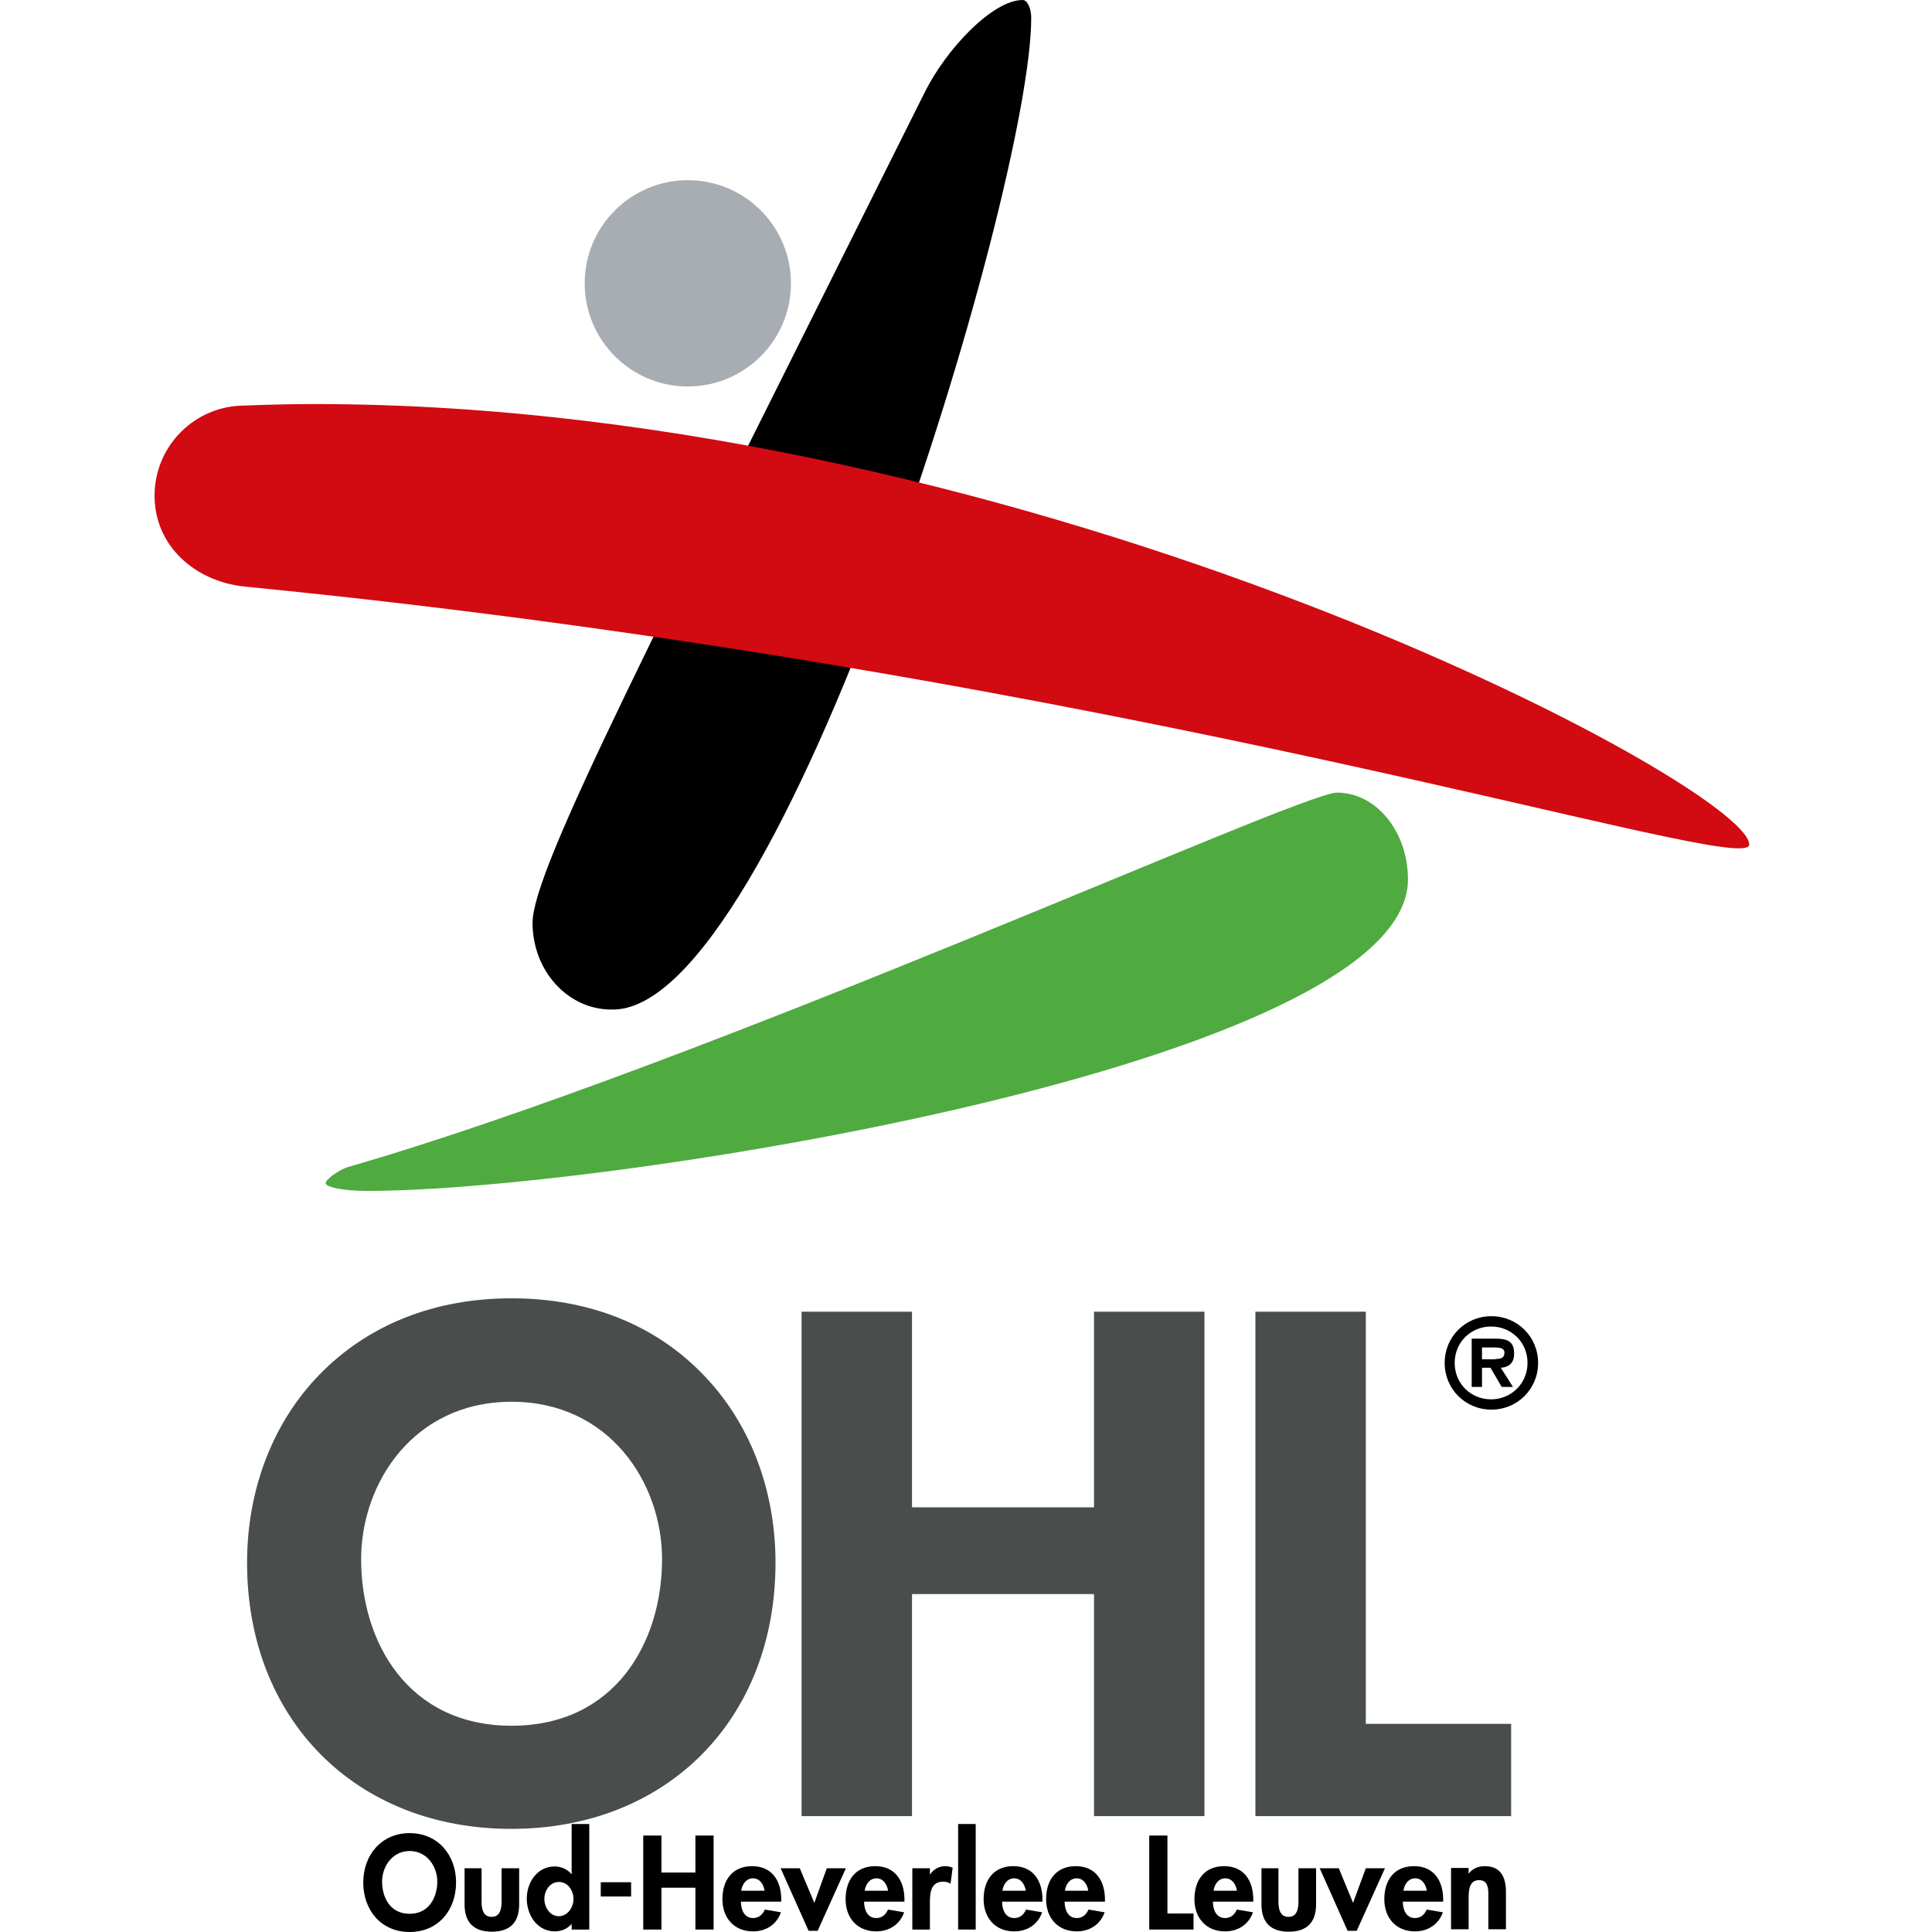 <svg width="50" height="50" viewBox="0 0 50 50" fill="none" xmlns="http://www.w3.org/2000/svg">
<path d="M10.602 50C9.864 50 9.401 49.435 9.401 48.72C9.401 47.998 9.88 47.441 10.602 47.441C11.325 47.441 11.803 47.998 11.803 48.72C11.803 49.435 11.34 50 10.602 50ZM10.602 47.904C10.155 47.904 9.888 48.304 9.888 48.697C9.888 49.074 10.076 49.529 10.602 49.529C11.128 49.529 11.317 49.066 11.317 48.697C11.317 48.304 11.05 47.904 10.602 47.904Z" fill="black"/>
<path d="M12.463 48.351V49.207C12.463 49.388 12.494 49.608 12.722 49.608C12.95 49.608 12.981 49.388 12.981 49.207V48.351H13.436V49.286C13.436 49.749 13.201 49.992 12.73 49.992C12.259 49.992 12.023 49.749 12.023 49.286V48.351H12.463Z" fill="black"/>
<path d="M14.794 49.788C14.692 49.914 14.528 49.984 14.363 49.984C13.899 49.984 13.633 49.56 13.633 49.136C13.633 48.72 13.899 48.304 14.355 48.304C14.52 48.304 14.685 48.375 14.787 48.501H14.794V47.205H15.25V49.937H14.794V49.788ZM14.842 49.144C14.842 48.932 14.7 48.705 14.465 48.705C14.229 48.705 14.088 48.932 14.088 49.144C14.088 49.356 14.229 49.592 14.465 49.592C14.7 49.584 14.842 49.356 14.842 49.144Z" fill="black"/>
<path d="M16.333 48.712V49.081H15.548V48.712H16.333Z" fill="black"/>
<path d="M17.997 48.461V47.504H18.468V49.937H17.997V48.854H17.118V49.937H16.647V47.504H17.118V48.461H17.997Z" fill="black"/>
<path d="M19.175 49.215C19.175 49.411 19.254 49.639 19.489 49.639C19.638 49.639 19.733 49.553 19.795 49.419L20.211 49.49C20.101 49.804 19.827 49.984 19.489 49.984C19.002 49.984 18.696 49.639 18.696 49.152C18.696 48.665 18.947 48.296 19.465 48.296C19.984 48.296 20.219 48.681 20.219 49.16V49.215H19.175ZM19.787 48.932C19.764 48.767 19.662 48.611 19.489 48.611C19.308 48.611 19.206 48.767 19.183 48.932H19.787Z" fill="black"/>
<path d="M21.075 49.246L21.397 48.351H21.891L21.161 49.969H20.926L20.203 48.351H20.698L21.075 49.246Z" fill="black"/>
<path d="M22.362 49.215C22.362 49.411 22.441 49.639 22.676 49.639C22.826 49.639 22.92 49.553 22.983 49.419L23.399 49.49C23.289 49.804 23.014 49.984 22.676 49.984C22.19 49.984 21.884 49.639 21.884 49.152C21.884 48.665 22.135 48.296 22.653 48.296C23.171 48.296 23.407 48.681 23.407 49.16V49.215H22.362ZM22.983 48.932C22.959 48.767 22.857 48.611 22.684 48.611C22.504 48.611 22.402 48.767 22.378 48.932H22.983Z" fill="black"/>
<path d="M24.066 48.516C24.16 48.375 24.302 48.296 24.466 48.296C24.529 48.296 24.592 48.312 24.655 48.336L24.6 48.752C24.545 48.712 24.482 48.697 24.411 48.697C24.097 48.697 24.066 48.972 24.066 49.223V49.937H23.611V48.351H24.066V48.516Z" fill="black"/>
<path d="M25.251 49.937H24.796V47.205H25.251V49.937Z" fill="black"/>
<path d="M25.934 49.215C25.934 49.411 26.013 49.639 26.248 49.639C26.398 49.639 26.492 49.553 26.555 49.419L26.971 49.49C26.861 49.804 26.586 49.984 26.248 49.984C25.762 49.984 25.456 49.639 25.456 49.152C25.456 48.665 25.707 48.296 26.225 48.296C26.743 48.296 26.979 48.681 26.979 49.16V49.215H25.934ZM26.547 48.932C26.523 48.767 26.421 48.611 26.248 48.611C26.068 48.611 25.966 48.767 25.942 48.932H26.547Z" fill="black"/>
<path d="M27.552 49.215C27.552 49.411 27.63 49.639 27.866 49.639C28.015 49.639 28.109 49.553 28.172 49.419L28.588 49.49C28.478 49.804 28.203 49.984 27.866 49.984C27.379 49.984 27.073 49.639 27.073 49.152C27.073 48.665 27.324 48.296 27.842 48.296C28.36 48.296 28.596 48.681 28.596 49.16V49.215H27.552ZM28.164 48.932C28.14 48.767 28.038 48.611 27.866 48.611C27.685 48.611 27.583 48.767 27.559 48.932H28.164Z" fill="black"/>
<path d="M30.221 49.521H30.888V49.937H29.742V47.504H30.213V49.521H30.221Z" fill="black"/>
<path d="M31.39 49.215C31.39 49.411 31.469 49.639 31.704 49.639C31.854 49.639 31.948 49.553 32.011 49.419L32.427 49.49C32.317 49.804 32.042 49.984 31.704 49.984C31.218 49.984 30.912 49.639 30.912 49.152C30.912 48.665 31.163 48.296 31.681 48.296C32.199 48.296 32.435 48.681 32.435 49.16V49.215H31.39ZM32.011 48.932C31.987 48.767 31.885 48.611 31.712 48.611C31.532 48.611 31.43 48.767 31.406 48.932H32.011Z" fill="black"/>
<path d="M33.086 48.351V49.207C33.086 49.388 33.118 49.608 33.345 49.608C33.573 49.608 33.604 49.388 33.604 49.207V48.351H34.06V49.286C34.06 49.749 33.824 49.992 33.353 49.992C32.882 49.992 32.647 49.749 32.647 49.286V48.351H33.086Z" fill="black"/>
<path d="M35.017 49.246L35.347 48.351H35.842L35.112 49.969H34.876L34.154 48.351H34.648L35.017 49.246Z" fill="black"/>
<path d="M36.305 49.215C36.305 49.411 36.383 49.639 36.619 49.639C36.768 49.639 36.862 49.553 36.925 49.419L37.341 49.49C37.231 49.804 36.956 49.984 36.619 49.984C36.132 49.984 35.826 49.639 35.826 49.152C35.826 48.665 36.077 48.296 36.595 48.296C37.114 48.296 37.349 48.681 37.349 49.16V49.215H36.305ZM36.925 48.932C36.902 48.767 36.8 48.611 36.627 48.611C36.446 48.611 36.344 48.767 36.321 48.932H36.925Z" fill="black"/>
<path d="M38.008 48.493C38.111 48.351 38.267 48.296 38.425 48.296C38.849 48.296 38.974 48.595 38.974 48.964V49.929H38.519V49.089C38.519 48.901 38.527 48.658 38.275 48.658C38.008 48.658 38.008 48.956 38.008 49.144V49.929H37.553V48.343H38.008V48.493Z" fill="black"/>
<path d="M13.24 33.6C11.246 33.6 9.527 34.283 8.271 35.571C7.062 36.811 6.394 38.546 6.394 40.446C6.394 44.497 9.205 47.331 13.232 47.331C17.259 47.331 20.07 44.497 20.07 40.446C20.07 38.546 19.403 36.811 18.194 35.571C16.953 34.283 15.234 33.6 13.24 33.6ZM13.24 44.662C10.555 44.662 9.346 42.495 9.346 40.352C9.346 38.373 10.712 36.277 13.24 36.277C15.768 36.277 17.134 38.373 17.134 40.352C17.134 42.495 15.925 44.662 13.24 44.662Z" fill="#494E4D"/>
<path d="M28.313 33.946C28.313 33.946 28.313 38.813 28.313 39.009C28.125 39.009 23.791 39.009 23.603 39.009C23.603 38.813 23.603 33.946 23.603 33.946H20.745V47.001H23.603C23.603 47.001 23.603 41.451 23.603 41.255C23.791 41.255 28.125 41.255 28.313 41.255C28.313 41.451 28.313 47.001 28.313 47.001H31.171V33.946H31.069H28.313Z" fill="#494E4D"/>
<path d="M35.347 44.614C35.347 44.41 35.347 33.946 35.347 33.946H35.245H32.49V47.001H39.108V44.614C39.108 44.614 35.543 44.614 35.347 44.614Z" fill="#494E4D"/>
<path d="M37.388 35.272C37.388 34.597 37.922 34.063 38.597 34.063C39.272 34.063 39.806 34.597 39.806 35.272C39.806 35.947 39.272 36.481 38.597 36.481C37.922 36.481 37.388 35.947 37.388 35.272ZM37.647 35.272C37.647 35.814 38.071 36.215 38.589 36.215C39.108 36.215 39.532 35.806 39.532 35.272C39.532 34.731 39.108 34.33 38.589 34.33C38.071 34.33 37.647 34.731 37.647 35.272ZM39.155 35.893H38.864L38.574 35.398H38.354V35.893H38.087V34.644H38.699C38.99 34.644 39.186 34.699 39.186 35.029C39.186 35.257 39.068 35.382 38.841 35.398L39.155 35.893ZM38.707 35.17C38.849 35.17 38.935 35.139 38.935 35.005C38.935 34.872 38.77 34.872 38.644 34.872H38.354V35.178H38.707V35.17Z" fill="black"/>
<path d="M17.801 10.002C19.275 10.002 20.47 8.807 20.47 7.332C20.47 5.858 19.275 4.663 17.801 4.663C16.327 4.663 15.132 5.858 15.132 7.332C15.132 8.807 16.327 10.002 17.801 10.002Z" fill="#A8ADB4"/>
<path d="M34.601 20.513C33.636 20.513 18.272 27.532 8.985 30.209C8.805 30.264 8.428 30.515 8.428 30.617C8.428 30.727 8.907 30.821 9.495 30.821C15.823 30.821 36.438 27.508 36.438 22.759C36.438 21.518 35.614 20.513 34.601 20.513Z" fill="#4FAA40"/>
<path d="M26.688 0.463C26.688 0.212 26.586 0 26.468 0C25.683 0 24.482 1.28 23.933 2.387C16.891 16.502 13.782 22.5 13.782 23.881C13.782 25.122 14.692 26.127 15.823 26.127C20.18 26.252 26.688 4.954 26.688 0.463Z" fill="black"/>
<path d="M6.332 10.496C5.044 10.496 4 11.54 4 12.828C4 14.131 5.052 15.057 6.355 15.183C29.279 17.436 45.27 22.743 45.27 21.856C45.27 20.364 26.782 10.457 8.153 10.457C7.14 10.457 6.355 10.496 6.332 10.496Z" fill="#D20A11"/>
</svg>
